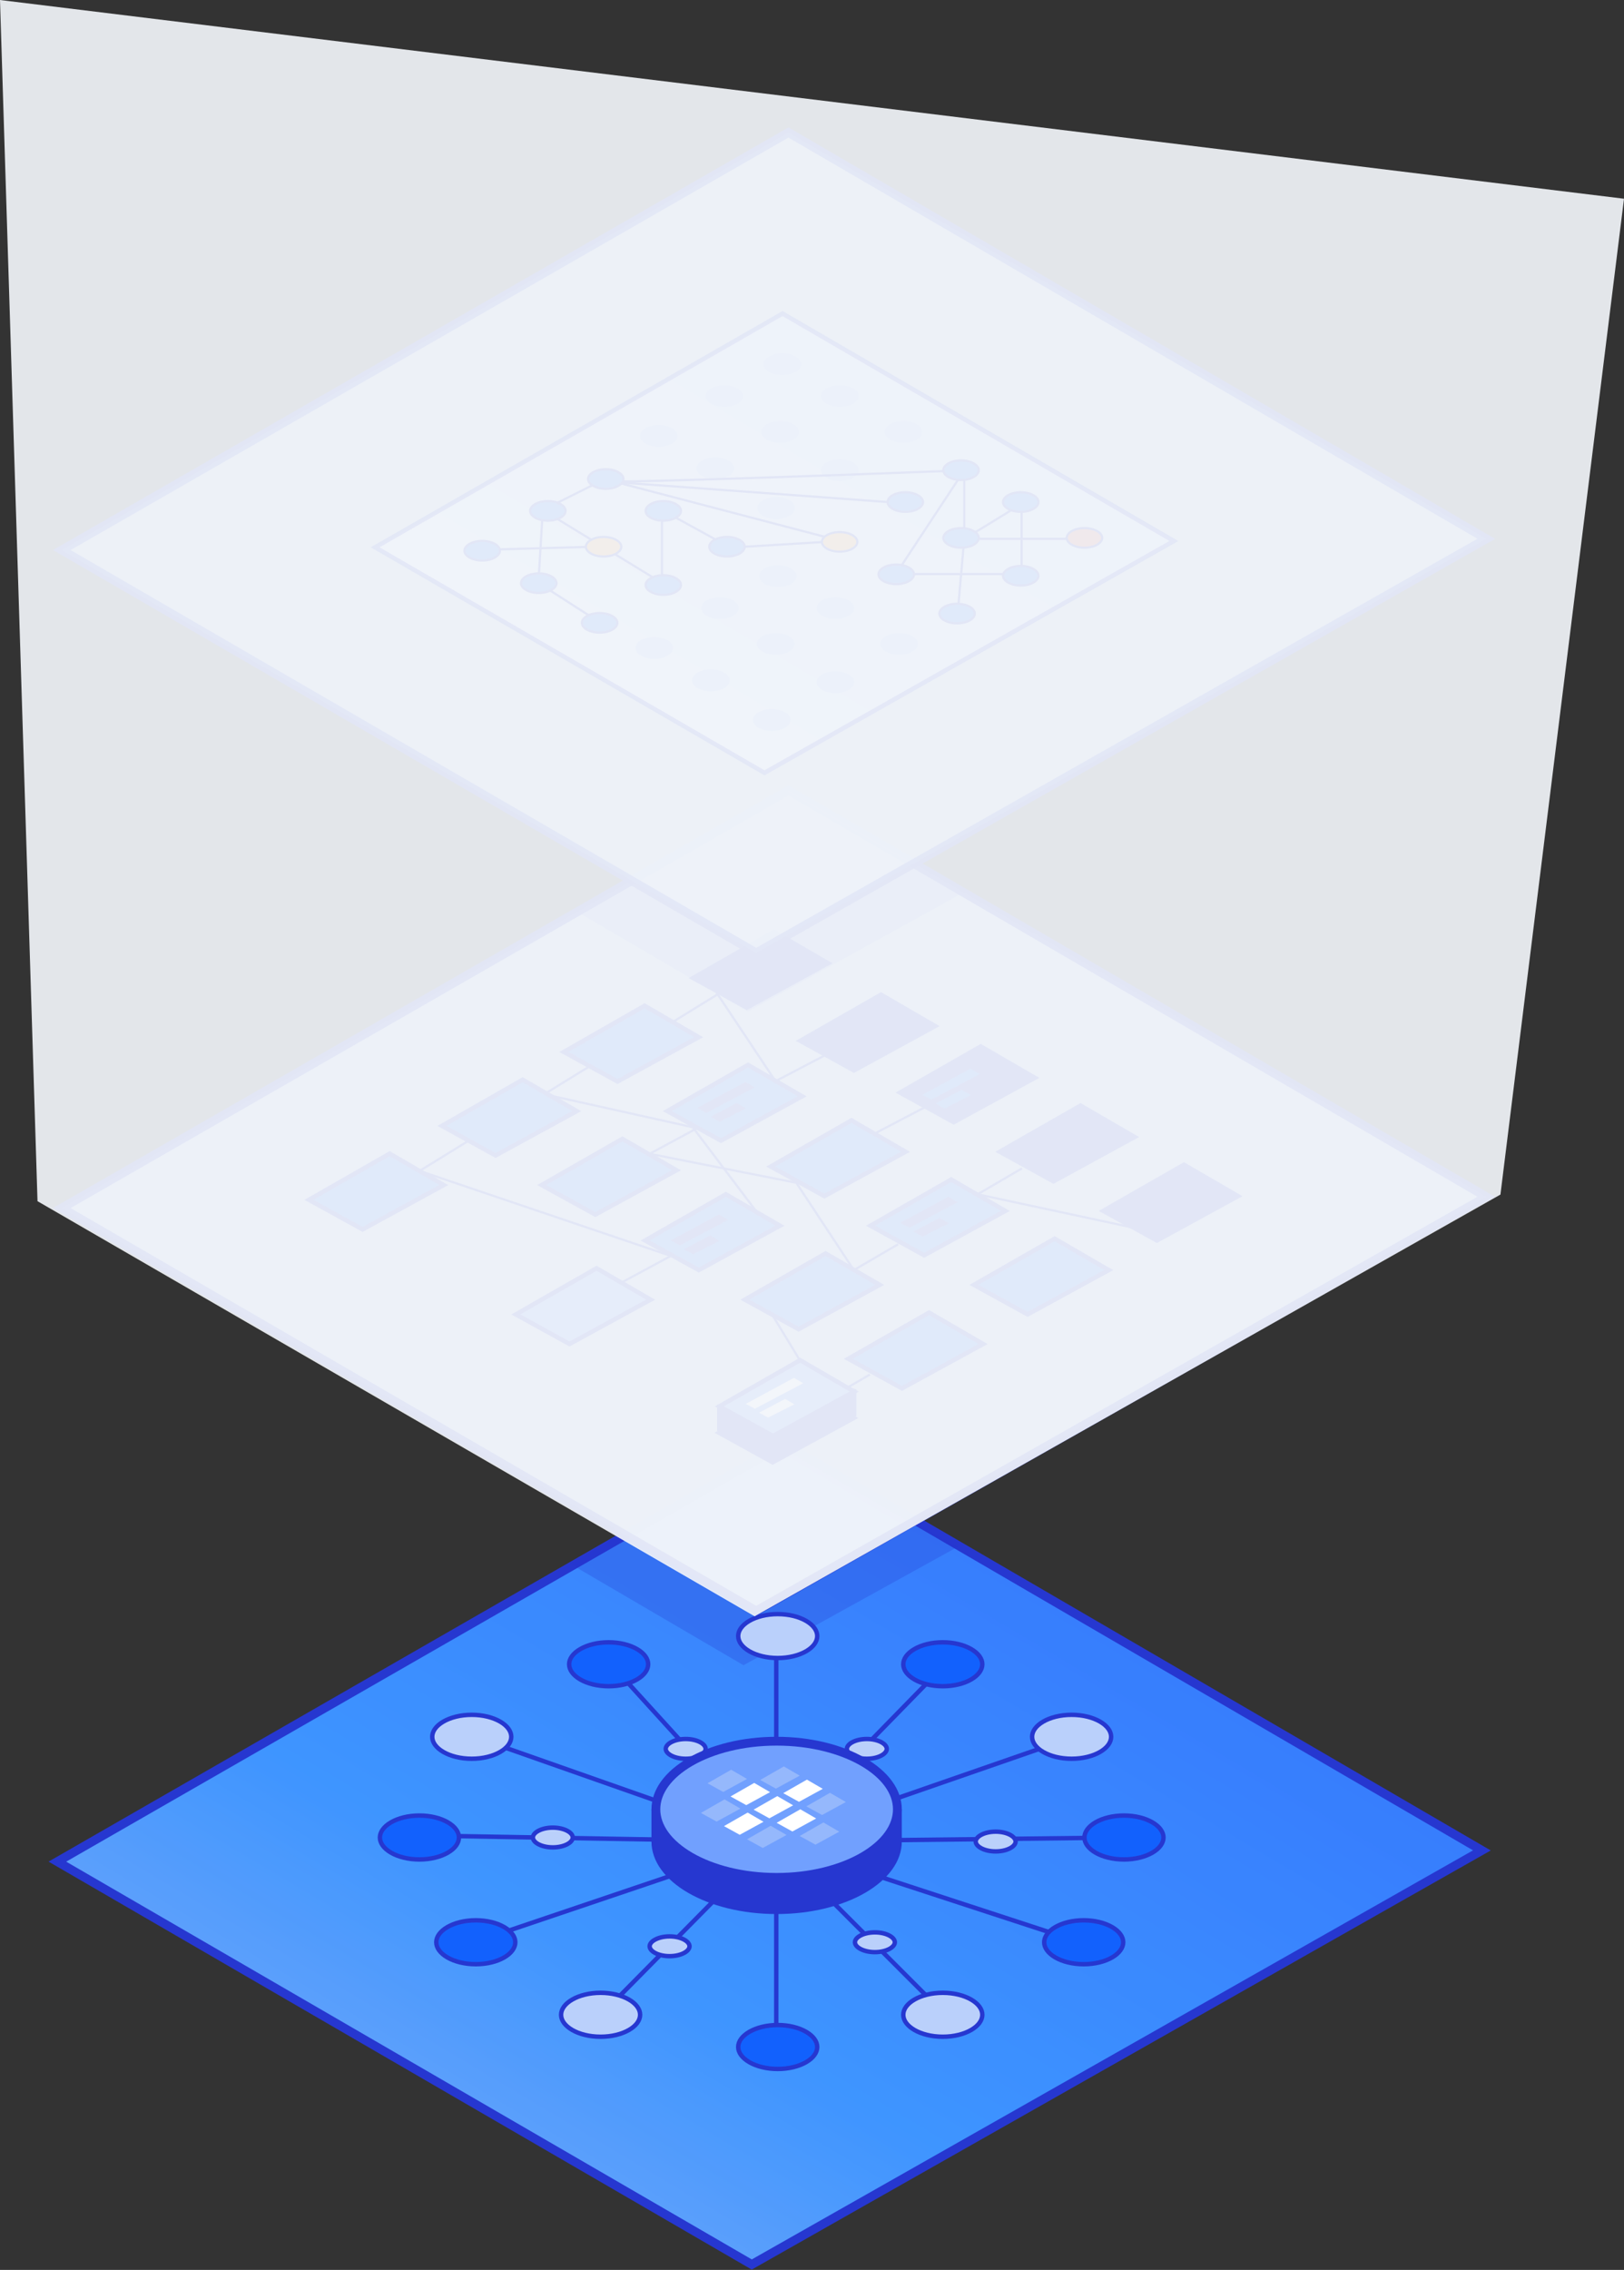<svg width="368" height="514" viewBox="0 0 368 514" fill="none" xmlns="http://www.w3.org/2000/svg">
<rect x="0" y="0" width="368" height="514" fill="#333333" stroke="none"/>
<path d="M170.35 512.778L13 421.552L177.666 327L335.8 419.008L170.35 512.778Z" fill="url(#paint0_linear_844_9837)"/>
<path d="M170.35 512.778L13 421.552L177.666 327L335.8 419.008L170.35 512.778Z" fill="white" fill-opacity="0.15"/>
<path d="M170.35 512.778L13 421.552L177.666 327L335.8 419.008L170.35 512.778Z" stroke="#2637D0" stroke-width="2"/>
<path opacity="0.25" d="M168.484 377.079L129 354L177.32 327L217 350.277L168.484 377.079Z" fill="#2637D0"/>
<path d="M174.988 417L214.216 376.86" stroke="#2637D0"/>
<path d="M174.991 417L136.219 456.228" stroke="#2637D0"/>
<path d="M174.989 417L138.041 376.404M174.989 417L107.48 439.807M174.989 417L95.164 415.632M174.989 417L107.48 393.281" stroke="#2637D0"/>
<path d="M174.988 417L243.409 393.281" stroke="#2637D0"/>
<path d="M174.988 417L254.813 416.088" stroke="#2637D0"/>
<path d="M174.988 417L246.146 440.263" stroke="#2637D0"/>
<path d="M174.988 417L213.76 455.772" stroke="#2637D0"/>
<path d="M175.902 370.474L175.902 463.526" stroke="#2637D0"/>
<path d="M176.231 365.5C178.77 365.5 181.045 366.097 182.667 367.036C184.302 367.983 185.186 369.216 185.187 370.474C185.187 371.732 184.302 372.965 182.667 373.911C181.045 374.85 178.77 375.447 176.231 375.447C173.693 375.447 171.419 374.85 169.797 373.911C168.162 372.965 167.277 371.732 167.277 370.474C167.277 369.216 168.162 367.983 169.797 367.036C171.419 366.097 173.693 365.5 176.231 365.5Z" fill="#BAD0FB" stroke="#2637D0"/>
<path d="M176.231 458.553C178.77 458.553 181.045 459.15 182.667 460.089C184.302 461.035 185.186 462.268 185.187 463.526C185.187 464.784 184.302 466.017 182.667 466.964C181.045 467.903 178.77 468.5 176.231 468.5C173.693 468.5 171.419 467.903 169.797 466.964C168.162 466.017 167.277 464.784 167.277 463.526C167.277 462.268 168.162 461.035 169.797 460.089C171.419 459.15 173.693 458.553 176.231 458.553Z" fill="#1261FD" stroke="#2637D0"/>
<path d="M254.688 411.114C257.227 411.114 259.502 411.711 261.124 412.65C262.759 413.597 263.644 414.83 263.644 416.088C263.644 417.346 262.759 418.579 261.124 419.525C259.502 420.464 257.227 421.061 254.688 421.061C252.15 421.061 249.876 420.464 248.254 419.525C246.619 418.579 245.734 417.346 245.734 416.088C245.734 414.83 246.619 413.597 248.254 412.65C249.876 411.711 252.15 411.114 254.688 411.114Z" fill="#1261FD" stroke="#2637D0"/>
<path d="M95.04 411.114C97.579 411.114 99.853 411.711 101.476 412.65C103.11 413.597 103.995 414.83 103.995 416.088C103.995 417.346 103.11 418.579 101.476 419.525C99.853 420.464 97.579 421.061 95.04 421.061C92.501 421.061 90.227 420.464 88.606 419.525C86.971 418.579 86.086 417.346 86.086 416.088C86.086 414.83 86.971 413.597 88.606 412.65C90.227 411.711 92.501 411.114 95.04 411.114Z" fill="#1261FD" stroke="#2637D0"/>
<path d="M125.271 413.851C126.59 413.851 127.759 414.143 128.58 414.591C129.42 415.049 129.789 415.601 129.789 416.088C129.789 416.575 129.42 417.126 128.58 417.584C127.759 418.032 126.59 418.324 125.271 418.324C123.953 418.324 122.784 418.032 121.963 417.584C121.123 417.126 120.754 416.575 120.754 416.088C120.754 415.601 121.123 415.049 121.963 414.591C122.784 414.143 123.953 413.851 125.271 413.851Z" fill="#BAD0FB" stroke="#2637D0"/>
<path d="M155.377 393.781C156.695 393.781 157.864 394.073 158.686 394.521C159.526 394.979 159.895 395.531 159.895 396.018C159.894 396.505 159.526 397.056 158.686 397.514C157.864 397.962 156.695 398.254 155.377 398.254C154.059 398.254 152.89 397.962 152.068 397.514C151.228 397.056 150.86 396.505 150.859 396.018C150.859 395.531 151.228 394.979 152.068 394.521C152.89 394.073 154.059 393.781 155.377 393.781Z" fill="#BAD0FB" stroke="#2637D0"/>
<path d="M196.428 393.781C197.746 393.781 198.915 394.073 199.736 394.521C200.577 394.979 200.945 395.531 200.945 396.018C200.945 396.505 200.576 397.056 199.736 397.514C198.915 397.962 197.746 398.254 196.428 398.254C195.109 398.254 193.94 397.962 193.119 397.514C192.279 397.056 191.91 396.505 191.91 396.018C191.91 395.531 192.279 394.979 193.119 394.521C193.94 394.073 195.109 393.781 196.428 393.781Z" fill="#BAD0FB" stroke="#2637D0"/>
<path d="M225.619 414.763C226.937 414.763 228.106 415.055 228.928 415.503C229.768 415.962 230.137 416.513 230.137 417C230.136 417.487 229.768 418.038 228.928 418.497C228.106 418.945 226.937 419.237 225.619 419.237C224.301 419.237 223.132 418.945 222.311 418.497C221.471 418.038 221.102 417.487 221.102 417C221.102 416.513 221.47 415.962 222.311 415.503C223.132 415.055 224.301 414.763 225.619 414.763Z" fill="#BAD0FB" stroke="#2637D0"/>
<path d="M198.252 437.57C199.57 437.57 200.739 437.862 201.561 438.31C202.401 438.769 202.77 439.32 202.77 439.807C202.769 440.294 202.401 440.845 201.561 441.304C200.739 441.752 199.57 442.044 198.252 442.044C196.934 442.044 195.765 441.752 194.943 441.304C194.103 440.845 193.735 440.294 193.734 439.807C193.734 439.32 194.103 438.769 194.943 438.31C195.765 437.862 196.934 437.57 198.252 437.57Z" fill="#BAD0FB" stroke="#2637D0"/>
<path d="M151.729 438.482C153.047 438.482 154.216 438.775 155.037 439.223C155.877 439.681 156.246 440.233 156.246 440.72C156.246 441.207 155.877 441.758 155.037 442.216C154.216 442.664 153.047 442.956 151.729 442.956C150.41 442.956 149.241 442.664 148.42 442.216C147.58 441.758 147.211 441.207 147.211 440.72C147.211 440.233 147.58 439.681 148.42 439.223C149.241 438.775 150.41 438.482 151.729 438.482Z" fill="#BAD0FB" stroke="#2637D0"/>
<path d="M106.899 388.307C109.438 388.307 111.713 388.904 113.335 389.843C114.97 390.79 115.854 392.023 115.854 393.281C115.854 394.539 114.97 395.772 113.335 396.718C111.713 397.657 109.438 398.254 106.899 398.254C104.361 398.254 102.087 397.657 100.465 396.718C98.83 395.772 97.945 394.539 97.945 393.281C97.945 392.023 98.83 390.79 100.465 389.843C102.087 388.904 104.361 388.307 106.899 388.307Z" fill="#BAD0FB" stroke="#2637D0"/>
<path d="M242.829 388.307C245.368 388.307 247.643 388.904 249.265 389.843C250.899 390.79 251.784 392.023 251.784 393.281C251.784 394.539 250.899 395.772 249.265 396.718C247.643 397.657 245.368 398.254 242.829 398.254C240.29 398.254 238.017 397.657 236.395 396.718C234.76 395.772 233.875 394.539 233.875 393.281C233.875 392.023 234.76 390.79 236.395 389.843C238.017 388.904 240.29 388.307 242.829 388.307Z" fill="#BAD0FB" stroke="#2637D0"/>
<path d="M213.638 371.886C216.177 371.886 218.451 372.483 220.073 373.422C221.708 374.369 222.593 375.602 222.593 376.86C222.593 378.117 221.708 379.351 220.073 380.297C218.451 381.236 216.177 381.833 213.638 381.833C211.099 381.833 208.825 381.236 207.203 380.297C205.568 379.351 204.684 378.118 204.684 376.86C204.684 375.602 205.568 374.369 207.203 373.422C208.825 372.483 211.099 371.886 213.638 371.886Z" fill="#1261FD" stroke="#2637D0"/>
<path d="M107.813 434.833C110.352 434.833 112.627 435.43 114.249 436.37C115.884 437.316 116.769 438.549 116.769 439.807C116.769 441.065 115.884 442.298 114.249 443.245C112.627 444.184 110.352 444.781 107.813 444.781C105.275 444.781 103.001 444.184 101.379 443.245C99.744 442.298 98.859 441.065 98.859 439.807C98.859 438.549 99.744 437.316 101.379 436.37C103.001 435.43 105.275 434.833 107.813 434.833Z" fill="#1261FD" stroke="#2637D0"/>
<path d="M245.567 434.833C248.106 434.833 250.381 435.43 252.003 436.37C253.638 437.316 254.522 438.549 254.522 439.807C254.522 441.065 253.638 442.298 252.003 443.245C250.381 444.184 248.106 444.781 245.567 444.781C243.029 444.781 240.755 444.184 239.133 443.245C237.498 442.298 236.613 441.065 236.613 439.807C236.613 438.549 237.498 437.316 239.133 436.37C240.755 435.43 243.029 434.833 245.567 434.833Z" fill="#1261FD" stroke="#2637D0"/>
<path d="M137.919 371.886C140.458 371.886 142.732 372.483 144.354 373.422C145.989 374.369 146.874 375.602 146.874 376.86C146.874 378.117 145.989 379.351 144.354 380.297C142.732 381.236 140.458 381.833 137.919 381.833C135.38 381.833 133.106 381.236 131.484 380.297C129.85 379.351 128.965 378.118 128.965 376.86C128.965 375.602 129.85 374.369 131.484 373.422C133.106 372.483 135.38 371.886 137.919 371.886Z" fill="#1261FD" stroke="#2637D0"/>
<path d="M136.095 451.254C138.634 451.254 140.908 451.851 142.53 452.791C144.165 453.737 145.05 454.97 145.05 456.228C145.05 457.486 144.165 458.719 142.53 459.666C140.908 460.605 138.634 461.202 136.095 461.202C133.556 461.202 131.282 460.605 129.66 459.666C128.025 458.719 127.141 457.486 127.141 456.228C127.141 454.97 128.025 453.737 129.66 452.791C131.282 451.851 133.556 451.254 136.095 451.254Z" fill="#BAD0FB" stroke="#2637D0"/>
<path d="M213.638 451.254C216.177 451.254 218.451 451.851 220.073 452.791C221.708 453.737 222.593 454.97 222.593 456.228C222.593 457.486 221.708 458.719 220.073 459.666C218.451 460.605 216.177 461.202 213.638 461.202C211.099 461.202 208.825 460.605 207.203 459.666C205.568 458.719 204.684 457.486 204.684 456.228C204.684 454.97 205.568 453.737 207.203 452.791C208.825 451.851 211.099 451.254 213.638 451.254Z" fill="#BAD0FB" stroke="#2637D0"/>
<path d="M175.984 401.579C183.673 401.579 190.585 403.385 195.54 406.254C200.521 409.137 203.349 412.972 203.349 417C203.349 421.027 200.521 424.862 195.54 427.746C190.585 430.615 183.673 432.421 175.984 432.421C168.296 432.421 161.385 430.615 156.43 427.746C151.449 424.862 148.621 421.027 148.621 417C148.621 412.972 151.449 409.137 156.43 406.254C161.385 403.385 168.296 401.579 175.984 401.579Z" fill="#1261FD" stroke="#2637D0" stroke-width="2"/>
<path opacity="0.5" d="M162.39 419.785L158.824 417.821L164.187 414.755L167.781 416.84L162.39 419.785Z" fill="#BAD0FB"/>
<path d="M167.62 422.771L164.055 420.807L169.418 417.742L173.012 419.827L167.62 422.771Z" fill="#BAD0FB"/>
<path opacity="0.5" d="M172.839 425.758L169.273 423.793L174.636 420.728L178.23 422.813L172.839 425.758Z" fill="#BAD0FB"/>
<path d="M169.105 416.057L165.539 414.093L170.902 411.027L174.496 413.112L169.105 416.057Z" fill="#BAD0FB"/>
<path opacity="0.5" d="M163.886 413.071L160.32 411.107L165.683 408.041L169.277 410.126L163.886 413.071Z" fill="#BAD0FB"/>
<path opacity="0.5" d="M184.784 425.009L181.219 423.045L186.582 419.98L190.176 422.065L184.784 425.009Z" fill="#BAD0FB"/>
<path d="M174.335 419.042L170.77 417.078L176.132 414.013L179.726 416.098L174.335 419.042Z" fill="#BAD0FB"/>
<path d="M179.554 422.024L175.988 420.06L181.351 416.994L184.945 419.079L179.554 422.024Z" fill="#BAD0FB"/>
<path opacity="0.5" d="M175.827 412.323L172.262 410.359L177.625 407.293L181.219 409.378L175.827 412.323Z" fill="#BAD0FB"/>
<path d="M181.05 415.309L177.484 413.345L182.847 410.279L186.441 412.364L181.05 415.309Z" fill="#BAD0FB"/>
<path opacity="0.5" d="M186.28 418.295L182.715 416.331L188.078 413.265L191.672 415.35L186.28 418.295Z" fill="#BAD0FB"/>
<path d="M204.348 416.088C204.348 425.157 191.65 432.509 175.985 432.509C160.32 432.509 147.621 425.157 147.621 416.088V409.702H149.846H204.348V416.088Z" fill="#2637D0"/>
<path d="M175.984 394.281C183.673 394.281 190.585 396.087 195.54 398.956C200.521 401.839 203.349 405.674 203.349 409.702C203.349 413.729 200.521 417.564 195.54 420.448C190.585 423.316 183.673 425.122 175.984 425.122C168.296 425.122 161.385 423.316 156.43 420.448C151.449 417.564 148.621 413.729 148.621 409.702C148.621 405.674 151.449 401.839 156.43 398.956C161.385 396.087 168.296 394.281 175.984 394.281Z" fill="#1261FD"/>
<path d="M175.984 394.281C183.673 394.281 190.585 396.087 195.54 398.956C200.521 401.839 203.349 405.674 203.349 409.702C203.349 413.729 200.521 417.564 195.54 420.448C190.585 423.316 183.673 425.122 175.984 425.122C168.296 425.122 161.385 423.316 156.43 420.448C151.449 417.564 148.621 413.729 148.621 409.702C148.621 405.674 151.449 401.839 156.43 398.956C161.385 396.087 168.296 394.281 175.984 394.281Z" fill="white" fill-opacity="0.4"/>
<path d="M175.984 394.281C183.673 394.281 190.585 396.087 195.54 398.956C200.521 401.839 203.349 405.674 203.349 409.702C203.349 413.729 200.521 417.564 195.54 420.448C190.585 423.316 183.673 425.122 175.984 425.122C168.296 425.122 161.385 423.316 156.43 420.448C151.449 417.564 148.621 413.729 148.621 409.702C148.621 405.674 151.449 401.839 156.43 398.956C161.385 396.087 168.296 394.281 175.984 394.281Z" stroke="#2637D0" stroke-width="2"/>
<path opacity="0.5" d="M162.39 412.487L158.824 410.523L164.187 407.457L167.781 409.542L162.39 412.487Z" fill="#BAD0FB"/>
<path d="M167.62 415.473L164.055 413.509L169.418 410.443L173.012 412.528L167.62 415.473Z" fill="white"/>
<path opacity="0.5" d="M172.839 418.459L169.273 416.495L174.636 413.43L178.23 415.514L172.839 418.459Z" fill="#BAD0FB"/>
<path d="M169.105 408.759L165.539 406.794L170.902 403.729L174.496 405.814L169.105 408.759Z" fill="white"/>
<path opacity="0.5" d="M163.886 405.772L160.32 403.808L165.683 400.743L169.277 402.828L163.886 405.772Z" fill="#BAD0FB"/>
<path opacity="0.5" d="M184.784 417.711L181.219 415.747L186.582 412.681L190.176 414.766L184.784 417.711Z" fill="#BAD0FB"/>
<path d="M174.335 411.744L170.77 409.78L176.132 406.714L179.726 408.799L174.335 411.744Z" fill="white"/>
<path d="M179.554 414.726L175.988 412.762L181.351 409.696L184.945 411.781L179.554 414.726Z" fill="white"/>
<path opacity="0.5" d="M175.827 405.024L172.262 403.06L177.625 399.995L181.219 402.08L175.827 405.024Z" fill="#BAD0FB"/>
<path d="M181.05 408.011L177.484 406.046L182.847 402.981L186.441 405.066L181.05 408.011Z" fill="white"/>
<path opacity="0.5" d="M186.28 410.997L182.715 409.033L188.078 405.967L191.672 408.052L186.28 410.997Z" fill="#BAD0FB"/>
<path opacity="0.9" d="M171.35 364.778L14 273.552L178.666 179L336.8 271.008L171.35 364.778Z" fill="#BAD0FB" stroke="#2637D0" stroke-width="2"/>
<path opacity="0.25" d="M169.484 229.079L130 206L178.32 179L218 202.277L169.484 229.079Z" fill="#2637D0"/>
<path d="M82.164 278.389L70 271.688L88.295 261.23L100.556 268.343L82.164 278.389Z" fill="#1261FD" stroke="#2637D0"/>
<path d="M112.301 261.645L100.137 254.945L118.432 244.487L130.693 251.599L112.301 261.645Z" fill="#1261FD" stroke="#2637D0"/>
<path d="M139.93 244.902L127.766 238.201L146.061 227.743L158.322 234.856L139.93 244.902Z" fill="#1261FD" stroke="#2637D0"/>
<path d="M169.231 228.159L157.066 221.458L175.362 211L187.623 218.113L169.231 228.159Z" fill="#2637D0" stroke="#2637D0"/>
<path d="M134.902 275.04L122.738 268.339L141.034 257.881L153.295 264.994L134.902 275.04Z" fill="#1261FD" stroke="#2637D0"/>
<path d="M163.371 258.297L151.207 251.596L169.502 241.138L181.764 248.251L163.371 258.297Z" fill="#1261FD" stroke="#2637D0"/>
<path d="M193.508 242.391L181.344 235.69L199.639 225.232L211.9 232.345L193.508 242.391Z" fill="#2637D0" stroke="#2637D0"/>
<path d="M129.047 304.34L116.883 297.64L135.178 287.182L147.439 294.294L129.047 304.34Z" fill="#5987FF" stroke="#2637D0"/>
<path d="M158.348 287.597L146.184 280.896L164.479 270.438L176.74 277.551L158.348 287.597Z" fill="#1261FD" stroke="#2637D0"/>
<path d="M154.062 282L152 280.892L162.908 275L165 276.226L154.062 282Z" fill="#2637D0"/>
<path d="M160.062 252L158 250.892L168.908 245L171 246.226L160.062 252Z" fill="#2637D0"/>
<path d="M157.062 284L155 282.893L160.908 279.774L163 281L157.062 284Z" fill="#2637D0"/>
<path d="M163.062 254L161 252.893L166.908 249.774L169 251L163.062 254Z" fill="#2637D0"/>
<path d="M186.809 270.854L174.645 264.154L192.94 253.695L205.201 260.808L186.809 270.854Z" fill="#1261FD" stroke="#2637D0"/>
<path d="M216.109 254.111L203.945 247.41L222.241 236.952L234.502 244.065L216.109 254.111Z" fill="#2637D0" stroke="#2637D0"/>
<path d="M211.062 249L209 247.892L219.908 242L222 243.226L211.062 249Z" fill="#1261FD"/>
<path d="M214.062 251L212 249.893L217.908 246.774L220 248L214.062 251Z" fill="#1261FD"/>
<path d="M180.949 300.992L168.785 294.291L187.08 283.833L199.342 290.946L180.949 300.992Z" fill="#1261FD" stroke="#2637D0"/>
<path d="M209.414 284.249L197.25 277.548L215.545 267.09L227.806 274.203L209.414 284.249Z" fill="#1261FD" stroke="#2637D0"/>
<path d="M206.062 278L204 276.892L214.908 271L217 272.226L206.062 278Z" fill="#2637D0"/>
<path d="M209.062 280L207 278.893L212.908 275.774L215 277L209.062 280Z" fill="#2637D0"/>
<path d="M238.715 267.506L226.551 260.805L244.846 250.347L257.107 257.46L238.715 267.506Z" fill="#2637D0" stroke="#2637D0"/>
<path d="M175.09 331.13L162.926 324.429L181.221 313.971L193.482 321.084L175.09 331.13Z" fill="#5987FF" stroke="#2637D0"/>
<path d="M204.391 314.387L192.227 307.686L210.522 297.228L222.783 304.341L204.391 314.387Z" fill="#1261FD" stroke="#2637D0"/>
<path d="M232.852 297.643L220.688 290.943L238.983 280.485L251.244 287.597L232.852 297.643Z" fill="#1261FD" stroke="#2637D0"/>
<path d="M262.152 280.9L249.988 274.199L268.284 263.741L280.545 270.854L262.152 280.9Z" fill="#2637D0" stroke="#2637D0"/>
<line x1="94.982" y1="265.203" x2="105.865" y2="258.506" stroke="#2637D0" stroke-width="0.5"/>
<line x1="95.193" y1="265.179" x2="152.121" y2="284.434" stroke="#2637D0" stroke-width="0.5"/>
<line x1="141.038" y1="290.31" x2="151.921" y2="284.45" stroke="#2637D0" stroke-width="0.5"/>
<line x1="186.99" y1="317.45" x2="175.269" y2="298.195" stroke="#2637D0" stroke-width="0.5"/>
<line x1="187.077" y1="317.104" x2="197.123" y2="311.244" stroke="#2637D0" stroke-width="0.5"/>
<path d="M123.578 247.622L133.761 241.358" stroke="#2637D0" stroke-width="0.5"/>
<path d="M152.781 231.208L162.964 224.944" stroke="#2637D0" stroke-width="0.5"/>
<path d="M123.578 247.835L157.483 255.369" stroke="#2637D0" stroke-width="0.5"/>
<path d="M175.576 244.591L162.379 224.796" stroke="#2637D0" stroke-width="0.5"/>
<path d="M146.875 261.448L157.758 255.588" stroke="#2637D0" stroke-width="0.5"/>
<path d="M176.172 244.592L187.655 238.593" stroke="#2637D0" stroke-width="0.5"/>
<path d="M198.367 256.589L209.85 250.59" stroke="#2637D0" stroke-width="0.5"/>
<path d="M147.02 261.23L180.925 267.927" stroke="#2637D0" stroke-width="0.5"/>
<path d="M193.48 287.601L180.504 267.927" stroke="#2637D0" stroke-width="0.5"/>
<path d="M193.481 287.601L203.527 281.741" stroke="#2637D0" stroke-width="0.5"/>
<path d="M221.524 270.438L231.57 264.578" stroke="#2637D0" stroke-width="0.5"/>
<path d="M221.527 270.438L256.688 277.973" stroke="#2637D0" stroke-width="0.5"/>
<path d="M171.297 274.206L157.065 255.37" stroke="#2637D0" stroke-width="0.5"/>
<path d="M175.164 330.389L163 323.688V318.5L181.295 313.23L193.556 315V320.343L175.164 330.389Z" fill="#2637D0" stroke="#2637D0"/>
<path d="M175.164 325.159L163 318.458L181.295 308L193.556 315.113L175.164 325.159Z" fill="#5987FF" stroke="#2637D0"/>
<path d="M171.062 319L169 317.892L179.908 312L182 313.226L171.062 319Z" fill="white"/>
<path d="M174.062 321L172 319.893L177.908 316.774L180 318L174.062 321Z" fill="white"/>
<path opacity="0.86" d="M171.35 215.778L14 124.552L178.666 30L336.8 122.008L171.35 215.778Z" fill="#C1D5FB" stroke="#2637D0" stroke-width="2"/>
<g opacity="0.86">
<path d="M173.642 175.222L85 124L177.664 71L266.585 122.5L173.642 175.222Z" fill="url(#paint1_linear_844_9837)"/>
<path d="M173.642 175.222L85 124L177.664 71L266.585 122.5L173.642 175.222Z" fill="white" fill-opacity="0.4"/>
</g>
<path opacity="0.86" d="M173.229 175L85 123.931L177.331 71L266 122.507L173.229 175Z" stroke="#2637D0"/>
<ellipse cx="164.147" cy="89.684" rx="4.264" ry="2.469" fill="#A7C3F9"/>
<ellipse cx="177.264" cy="82.469" rx="4.264" ry="2.469" fill="#A7C3F9"/>
<ellipse cx="149.264" cy="98.704" rx="4.264" ry="2.469" fill="#A7C3F9"/>
<ellipse cx="176.776" cy="97.802" rx="4.264" ry="2.469" fill="#A7C3F9"/>
<ellipse cx="190.303" cy="89.684" rx="4.264" ry="2.469" fill="#A7C3F9"/>
<ellipse cx="162.084" cy="106.057" rx="4.264" ry="2.469" fill="#A7C3F9"/>
<ellipse cx="190.303" cy="106.469" rx="4.264" ry="2.469" fill="#A7C3F9"/>
<ellipse cx="204.737" cy="97.802" rx="4.264" ry="2.469" fill="#A7C3F9"/>
<ellipse cx="175.873" cy="115.037" rx="4.264" ry="2.469" fill="#A7C3F9"/>
<ellipse cx="163.147" cy="137.684" rx="4.264" ry="2.469" fill="#A7C3F9"/>
<ellipse cx="176.264" cy="130.469" rx="4.264" ry="2.469" fill="#A7C3F9"/>
<ellipse cx="148.264" cy="146.704" rx="4.264" ry="2.469" fill="#A7C3F9"/>
<ellipse cx="175.776" cy="145.802" rx="4.264" ry="2.469" fill="#A7C3F9"/>
<ellipse cx="189.303" cy="137.685" rx="4.264" ry="2.469" fill="#A7C3F9"/>
<ellipse cx="161.084" cy="154.057" rx="4.264" ry="2.469" fill="#A7C3F9"/>
<ellipse cx="189.303" cy="154.469" rx="4.264" ry="2.469" fill="#A7C3F9"/>
<ellipse cx="203.737" cy="145.802" rx="4.264" ry="2.469" fill="#A7C3F9"/>
<ellipse cx="174.873" cy="163.037" rx="4.264" ry="2.469" fill="#A7C3F9"/>
<path d="M123 115.5L137 108.5L190.5 122.5L165.5 124L150 115.5V132L136.5 123.75M123 115.5L122 132L136 141M123 115.5L136.5 123.75M109.5 124.5L136.5 123.75" stroke="#2637D0" stroke-width="0.5"/>
<path d="M205.5 114L137 109C141.8 109.35 193.333 107.479 218.5 106.5M218.5 106.5V122M218.5 106.5L203 130H231.5V114C227.5 116.667 218.5 122 218.5 122M218.5 122H246M218.5 122L217 139" stroke="#2637D0" stroke-width="0.5"/>
<path d="M124.146 113.466C125.288 113.466 126.309 113.734 127.036 114.155C127.77 114.58 128.161 115.13 128.161 115.685C128.161 116.239 127.77 116.789 127.036 117.214C126.309 117.635 125.288 117.903 124.146 117.903C123.005 117.903 121.984 117.635 121.257 117.214C120.523 116.789 120.133 116.239 120.133 115.685C120.133 115.13 120.523 114.58 121.257 114.155C121.984 113.734 123.005 113.466 124.146 113.466Z" fill="#1261FD" stroke="#2637D0" stroke-width="0.5"/>
<path d="M137.264 106.25C138.405 106.25 139.426 106.519 140.153 106.939C140.887 107.364 141.278 107.914 141.278 108.469C141.278 109.024 140.887 109.573 140.153 109.998C139.426 110.419 138.405 110.688 137.264 110.688C136.122 110.687 135.101 110.419 134.374 109.998C133.64 109.573 133.25 109.024 133.25 108.469C133.25 107.914 133.64 107.364 134.374 106.939C135.101 106.518 136.122 106.25 137.264 106.25Z" fill="#1261FD" stroke="#2637D0" stroke-width="0.5"/>
<path d="M109.264 122.486C110.405 122.486 111.426 122.754 112.153 123.175C112.887 123.6 113.278 124.15 113.278 124.704C113.278 125.259 112.887 125.809 112.153 126.234C111.426 126.655 110.405 126.923 109.264 126.923C108.122 126.923 107.101 126.655 106.374 126.234C105.64 125.809 105.25 125.259 105.25 124.704C105.25 124.15 105.64 123.6 106.374 123.175C107.101 122.754 108.122 122.486 109.264 122.486Z" fill="#1261FD" stroke="#2637D0" stroke-width="0.5"/>
<path d="M136.775 121.584C137.917 121.584 138.938 121.852 139.665 122.273C140.399 122.698 140.79 123.248 140.79 123.802C140.79 124.357 140.399 124.907 139.665 125.332C138.938 125.753 137.917 126.021 136.775 126.021C135.634 126.021 134.613 125.753 133.886 125.332C133.152 124.907 132.762 124.357 132.762 123.802C132.762 123.248 133.152 122.698 133.886 122.273C134.613 121.852 135.634 121.584 136.775 121.584Z" fill="#EC9F44" stroke="#2637D0" stroke-width="0.5"/>
<path d="M150.303 113.466C151.444 113.466 152.465 113.734 153.192 114.155C153.926 114.58 154.317 115.13 154.317 115.685C154.317 116.24 153.926 116.789 153.192 117.214C152.465 117.635 151.444 117.903 150.303 117.903C149.161 117.903 148.14 117.635 147.413 117.214C146.679 116.789 146.289 116.24 146.289 115.685C146.289 115.13 146.68 114.58 147.413 114.155C148.14 113.734 149.161 113.466 150.303 113.466Z" fill="#1261FD" stroke="#2637D0" stroke-width="0.5"/>
<path d="M122.084 129.839C123.225 129.839 124.246 130.107 124.974 130.528C125.707 130.953 126.099 131.503 126.099 132.057C126.099 132.612 125.707 133.162 124.974 133.587C124.246 134.008 123.225 134.276 122.084 134.276C120.943 134.276 119.921 134.008 119.194 133.587C118.461 133.162 118.07 132.612 118.07 132.057C118.07 131.503 118.461 130.953 119.194 130.528C119.921 130.107 120.943 129.839 122.084 129.839Z" fill="#1261FD" stroke="#2637D0" stroke-width="0.5"/>
<path d="M150.303 130.25C151.444 130.25 152.465 130.519 153.192 130.939C153.926 131.364 154.317 131.914 154.317 132.469C154.317 133.024 153.926 133.573 153.192 133.998C152.465 134.419 151.444 134.688 150.303 134.688C149.161 134.687 148.14 134.419 147.413 133.998C146.679 133.573 146.289 133.024 146.289 132.469C146.289 131.914 146.68 131.364 147.413 130.939C148.14 130.518 149.161 130.25 150.303 130.25Z" fill="#1261FD" stroke="#2637D0" stroke-width="0.5"/>
<path d="M164.736 121.584C165.878 121.584 166.899 121.852 167.626 122.273C168.36 122.698 168.751 123.248 168.751 123.802C168.751 124.357 168.36 124.907 167.626 125.332C166.899 125.753 165.878 126.021 164.736 126.021C163.595 126.021 162.574 125.753 161.847 125.332C161.113 124.907 160.723 124.357 160.723 123.802C160.723 123.248 161.113 122.698 161.847 122.273C162.574 121.852 163.595 121.584 164.736 121.584Z" fill="#1261FD" stroke="#2637D0" stroke-width="0.5"/>
<path d="M135.873 138.819C137.014 138.819 138.036 139.087 138.763 139.508C139.496 139.933 139.888 140.483 139.888 141.038C139.888 141.592 139.496 142.142 138.763 142.567C138.036 142.988 137.014 143.256 135.873 143.256C134.732 143.256 133.711 142.988 132.983 142.567C132.25 142.142 131.859 141.592 131.859 141.038C131.859 140.483 132.25 139.933 132.983 139.508C133.711 139.087 134.732 138.819 135.873 138.819Z" fill="#1261FD" stroke="#2637D0" stroke-width="0.5"/>
<path d="M205.146 111.466C206.288 111.466 207.309 111.734 208.036 112.155C208.77 112.58 209.161 113.13 209.161 113.685C209.161 114.239 208.77 114.789 208.036 115.214C207.309 115.635 206.288 115.903 205.146 115.903C204.005 115.903 202.984 115.635 202.257 115.214C201.523 114.789 201.133 114.239 201.133 113.685C201.133 113.13 201.523 112.58 202.257 112.155C202.984 111.734 204.005 111.466 205.146 111.466Z" fill="#1261FD" stroke="#2637D0" stroke-width="0.5"/>
<path d="M217.775 104.25C218.917 104.25 219.938 104.519 220.665 104.939C221.399 105.364 221.79 105.914 221.79 106.469C221.79 107.024 221.399 107.573 220.665 107.998C219.938 108.419 218.917 108.688 217.775 108.688C216.634 108.687 215.613 108.419 214.886 107.998C214.152 107.573 213.762 107.024 213.762 106.469C213.762 105.914 214.152 105.364 214.886 104.939C215.613 104.518 216.634 104.25 217.775 104.25Z" fill="#1261FD" stroke="#2637D0" stroke-width="0.5"/>
<path d="M190.264 120.486C191.405 120.486 192.426 120.754 193.153 121.175C193.887 121.6 194.278 122.15 194.278 122.704C194.278 123.259 193.887 123.809 193.153 124.234C192.426 124.655 191.405 124.923 190.264 124.923C189.122 124.923 188.101 124.655 187.374 124.234C186.64 123.809 186.25 123.259 186.25 122.704C186.25 122.15 186.64 121.6 187.374 121.175C188.101 120.754 189.122 120.486 190.264 120.486Z" fill="#EC9F44" stroke="#2637D0" stroke-width="0.5"/>
<path d="M217.775 119.584C218.917 119.584 219.938 119.852 220.665 120.273C221.399 120.698 221.79 121.248 221.79 121.802C221.79 122.357 221.399 122.907 220.665 123.332C219.938 123.753 218.917 124.021 217.775 124.021C216.634 124.021 215.613 123.753 214.886 123.332C214.152 122.907 213.762 122.357 213.762 121.802C213.762 121.248 214.152 120.698 214.886 120.273C215.613 119.852 216.634 119.584 217.775 119.584Z" fill="#1261FD" stroke="#2637D0" stroke-width="0.5"/>
<path d="M231.303 111.466C232.444 111.466 233.465 111.734 234.192 112.155C234.926 112.58 235.317 113.13 235.317 113.685C235.317 114.24 234.926 114.789 234.192 115.214C233.465 115.635 232.444 115.903 231.303 115.903C230.161 115.903 229.14 115.635 228.413 115.214C227.679 114.789 227.289 114.24 227.289 113.685C227.289 113.13 227.68 112.58 228.413 112.155C229.14 111.734 230.161 111.466 231.303 111.466Z" fill="#1261FD" stroke="#2637D0" stroke-width="0.5"/>
<path d="M203.084 127.839C204.225 127.839 205.246 128.107 205.974 128.528C206.707 128.953 207.099 129.503 207.099 130.057C207.099 130.612 206.707 131.162 205.974 131.587C205.246 132.008 204.225 132.276 203.084 132.276C201.943 132.276 200.921 132.008 200.194 131.587C199.461 131.162 199.07 130.612 199.07 130.057C199.07 129.503 199.461 128.953 200.194 128.528C200.921 128.107 201.943 127.839 203.084 127.839Z" fill="#1261FD" stroke="#2637D0" stroke-width="0.5"/>
<path d="M231.303 128.153C232.444 128.153 233.465 128.421 234.192 128.842C234.926 129.267 235.317 129.816 235.317 130.371C235.317 130.926 234.926 131.476 234.192 131.901C233.465 132.321 232.444 132.59 231.303 132.59C230.161 132.59 229.14 132.322 228.413 131.901C227.679 131.476 227.289 130.926 227.289 130.371C227.289 129.816 227.68 129.267 228.413 128.842C229.14 128.421 230.161 128.153 231.303 128.153Z" fill="#1261FD" stroke="#2637D0" stroke-width="0.5"/>
<path d="M245.736 119.584C246.878 119.584 247.899 119.852 248.626 120.273C249.36 120.698 249.751 121.248 249.751 121.802C249.751 122.357 249.36 122.907 248.626 123.332C247.899 123.753 246.878 124.021 245.736 124.021C244.595 124.021 243.574 123.753 242.847 123.332C242.113 122.907 241.723 122.357 241.723 121.802C241.723 121.248 242.113 120.698 242.847 120.273C243.574 119.852 244.595 119.584 245.736 119.584Z" fill="#DC5747" stroke="#2637D0" stroke-width="0.5"/>
<path d="M216.873 136.721C218.014 136.721 219.036 136.99 219.763 137.411C220.496 137.836 220.888 138.385 220.888 138.94C220.888 139.495 220.496 140.045 219.763 140.469C219.036 140.89 218.014 141.159 216.873 141.159C215.732 141.159 214.711 140.89 213.983 140.469C213.25 140.045 212.859 139.495 212.859 138.94C212.859 138.385 213.25 137.836 213.983 137.411C214.711 136.99 215.732 136.721 216.873 136.721Z" fill="#1261FD" stroke="#2637D0" stroke-width="0.5"/>
<path d="M0 0L368 45L340 270.5L171 366L8.5 272L0 0Z" fill="#F2F5FA" fill-opacity="0.92"/>
<defs>
<linearGradient id="paint0_linear_844_9837" x1="282" y1="357.963" x2="151.484" y2="577.083" gradientUnits="userSpaceOnUse">
<stop stop-color="#1261FD"/>
<stop offset="0.572" stop-color="#1C82FF"/>
<stop offset="0.942" stop-color="#639CF7"/>
</linearGradient>
<linearGradient id="paint1_linear_844_9837" x1="236.321" y1="88.37" x2="163.196" y2="211.472" gradientUnits="userSpaceOnUse">
<stop stop-color="#92B7FF"/>
<stop offset="0.942" stop-color="#D2E4FF"/>
</linearGradient>
</defs>
</svg>
